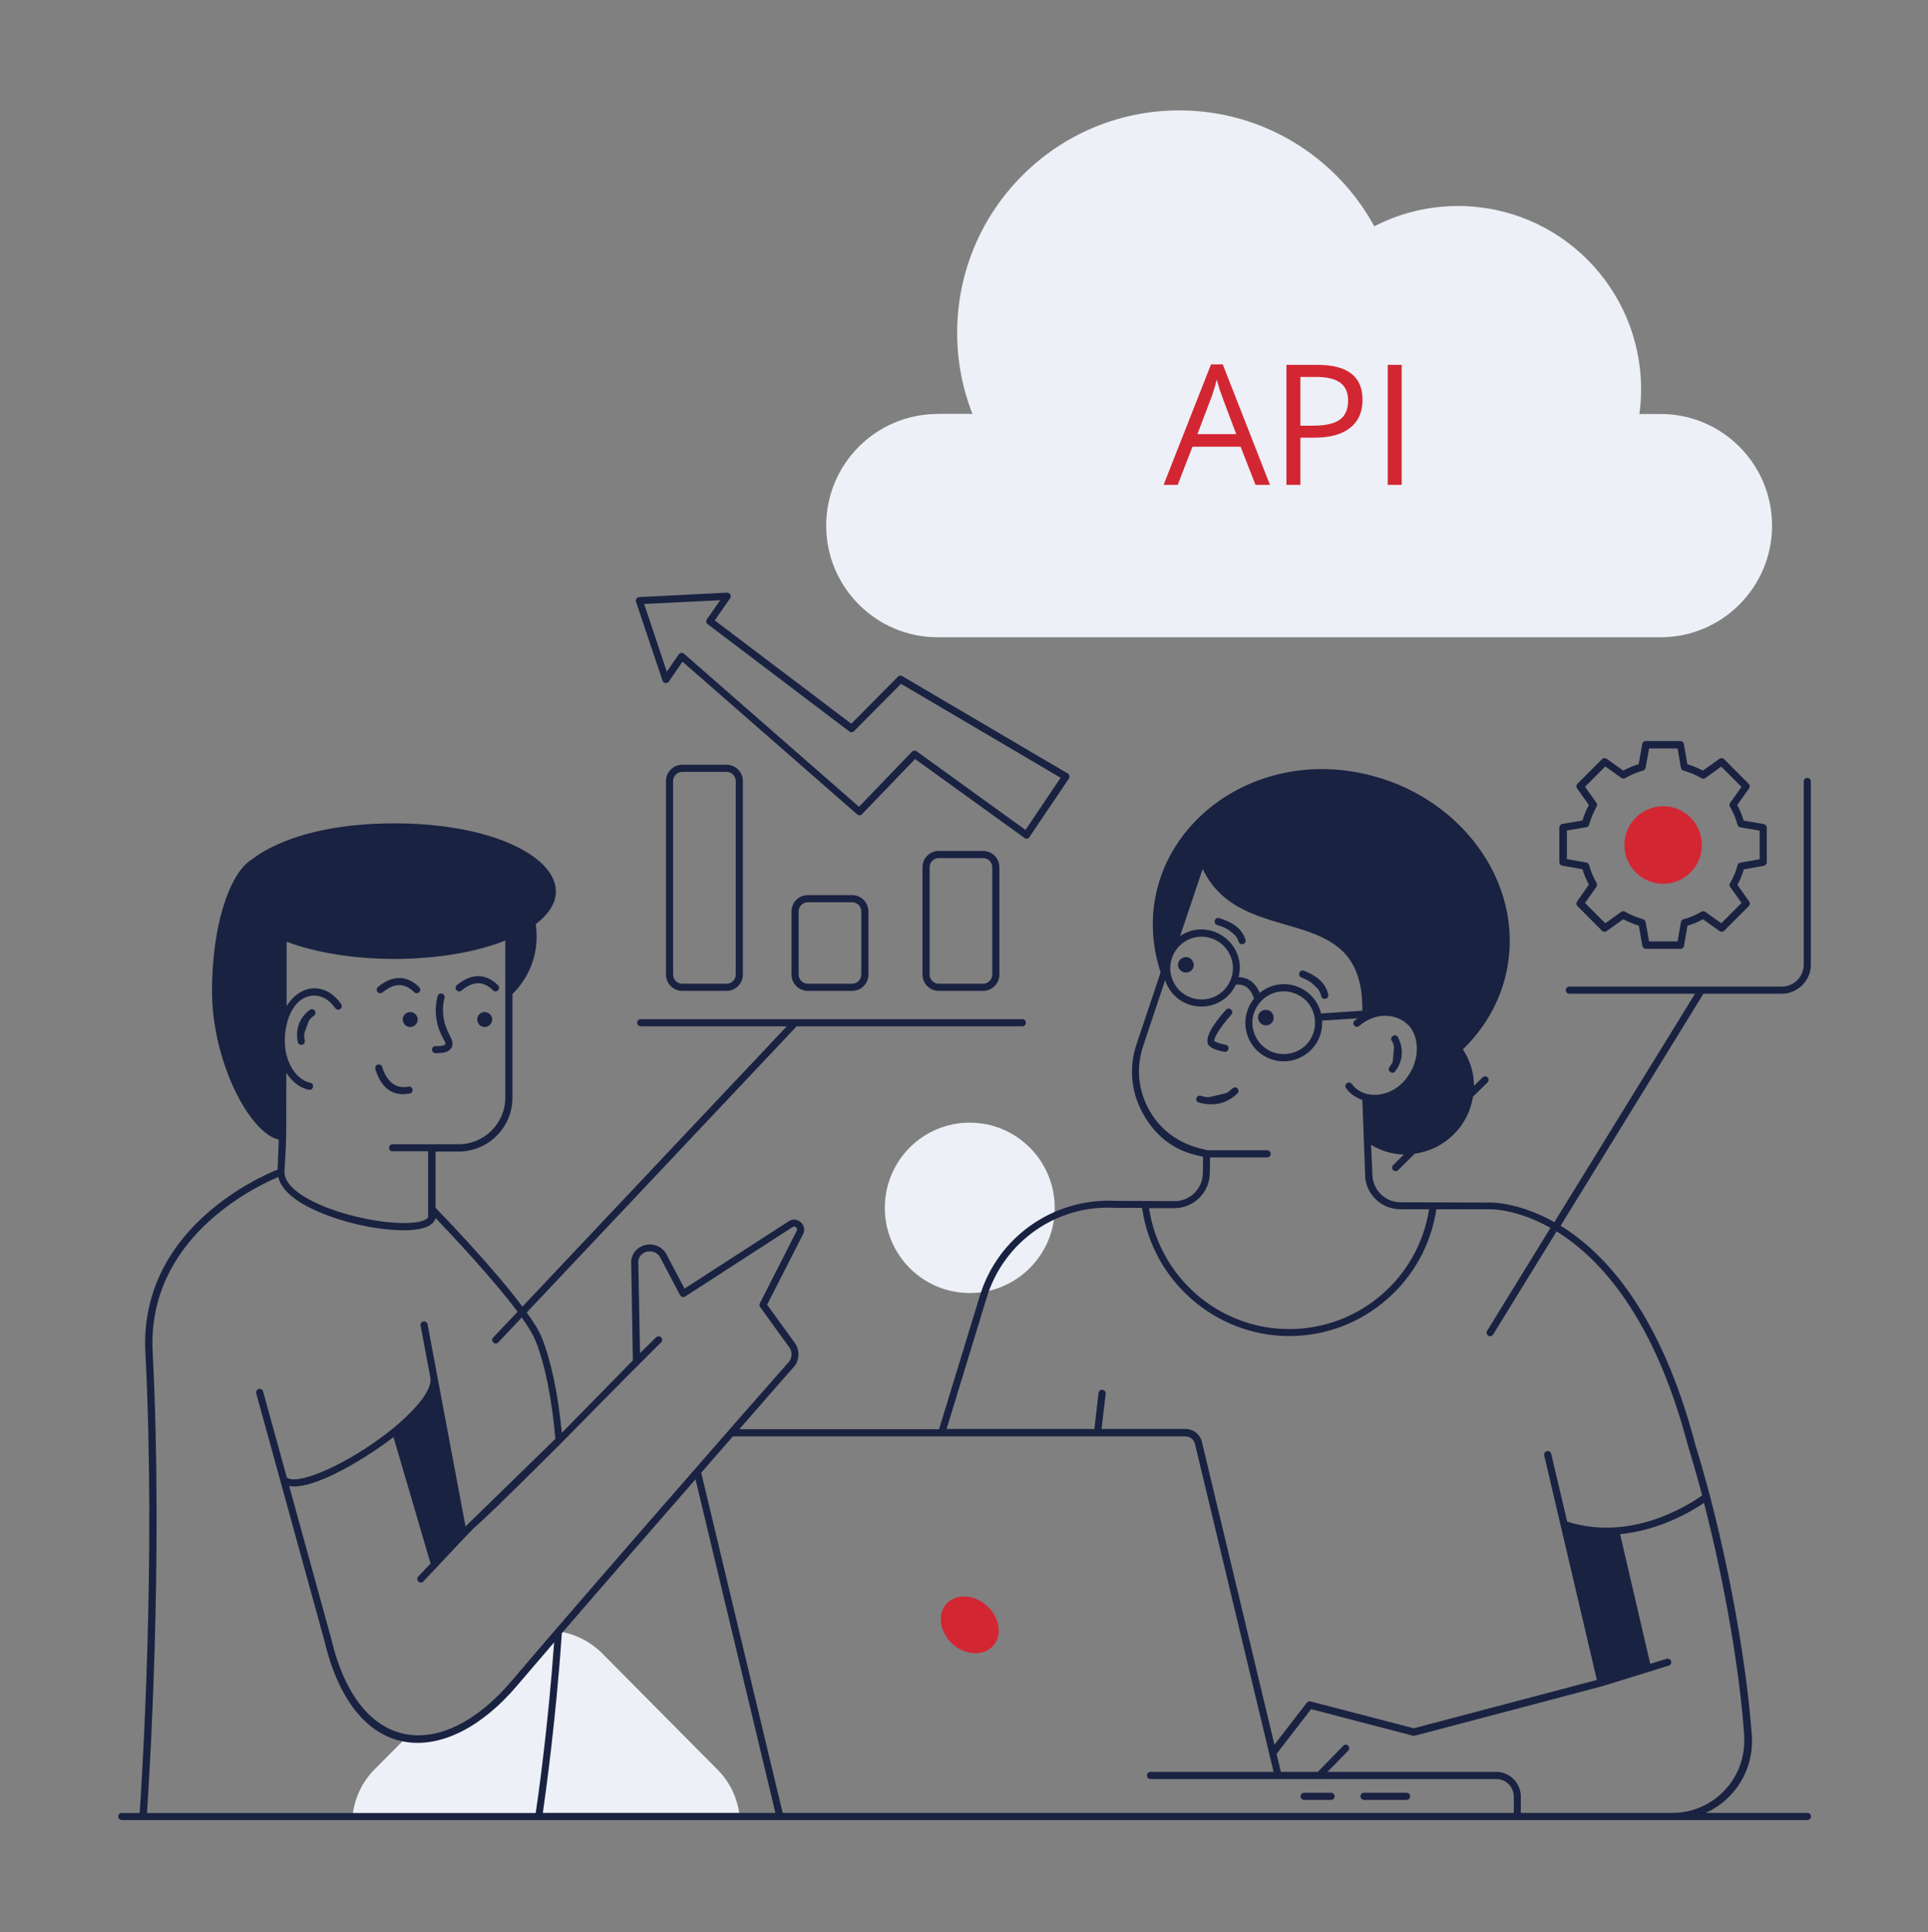 <svg width="492" height="493" viewBox="0 0 492 493" fill="none" xmlns="http://www.w3.org/2000/svg">
<rect x="0" y="0" width="492" height="493" fill="#808080" stroke="none"/>
<path d="M239.265 105.6H248.148C245.636 99.18 244.253 92.214 244.253 84.956C244.253 53.59 269.628 28.169 300.937 28.169C322.417 28.169 341.093 40.132 350.705 57.748C357.112 54.429 364.357 52.569 372.075 52.569C397.887 52.569 418.785 73.504 418.785 99.363C418.785 101.478 418.639 103.557 418.348 105.636H423.772C439.463 105.636 452.206 118.402 452.206 134.121C452.206 149.841 439.463 162.606 423.772 162.606H239.265C223.574 162.606 210.832 149.841 210.832 134.121C210.832 118.402 223.574 105.636 239.265 105.636V105.6Z" fill="#EDF0F7"/>
<path d="M320.39 123.721L316.578 113.982H304.305L300.535 123.721H296.932L309.038 92.975H312.033L324.076 123.721H320.39ZM315.468 110.778L311.907 101.29C311.447 100.089 310.972 98.616 310.483 96.871C310.176 98.211 309.736 99.684 309.164 101.29L305.561 110.778H315.468ZM347.701 102.023C347.701 105.123 346.639 107.51 344.517 109.186C342.409 110.847 339.386 111.678 335.448 111.678H331.846V123.721H328.286V93.101H336.223C343.875 93.101 347.701 96.075 347.701 102.023ZM331.846 108.62H335.05C338.206 108.62 340.489 108.111 341.899 107.091C343.309 106.072 344.014 104.439 344.014 102.191C344.014 100.166 343.351 98.658 342.025 97.667C340.698 96.675 338.632 96.18 335.825 96.18H331.846V108.62ZM354.13 123.721V93.101H357.691V123.721H354.13Z" fill="#D32633"/>
<path d="M225.794 308.204C225.794 320.204 235.515 329.942 247.456 329.942C259.397 329.942 269.154 320.204 269.154 308.204C269.154 296.205 259.434 286.467 247.456 286.467C235.478 286.467 225.794 296.205 225.794 308.204Z" fill="#EDF0F7"/>
<path d="M89.926 463.577H188.769C188.296 459.164 186.439 454.86 183.053 451.505L153.601 421.816C150.47 418.753 146.611 416.892 142.606 416.272C138.528 421.014 134.669 425.5 131.174 429.621C120.689 441.986 111.187 444.685 103.615 443.408L95.569 451.505C92.219 454.86 90.399 459.164 89.926 463.577Z" fill="#EDF0F7"/>
<path d="M338.035 253.97C337.38 251.052 334.977 249.63 332.429 248.572L338.035 253.97Z" fill="#1A2242"/>
<path d="M316.956 240.037C316.046 237.192 313.497 235.989 310.876 235.15L316.956 240.037Z" fill="#1A2242"/>
<path d="M315.135 278.406C312.805 280.631 309.929 281.616 306.18 280.522L315.135 278.406Z" fill="#1A2242"/>
<path d="M355.91 265.13C355.91 265.13 358.24 269.033 355.255 272.863L355.91 265.13Z" fill="#1A2242"/>
<path d="M72.233 233.071V239.016C74.417 239.928 76.856 240.694 79.478 241.35C84.538 242.663 90.327 243.502 96.552 243.758C97.899 243.794 99.283 243.83 100.666 243.83C112.171 243.83 122.546 241.861 129.864 238.688V233.691L96.662 233.326L77.839 233.144L72.233 233.071Z" fill="#1A2242"/>
<path d="M76.893 265.678C76.893 265.678 75.691 261.301 79.587 258.419L76.893 265.678Z" fill="#1A2242"/>
<path d="M309.93 265.641C310.184 265.933 311.531 266.37 312.769 266.589C313.279 266.662 313.607 267.136 313.497 267.647C313.388 268.158 312.915 268.486 312.442 268.376C310.731 268.085 308.619 267.465 308.219 266.297C307.381 263.854 311.568 259.076 312.879 257.653C313.716 256.778 315.026 258.018 314.226 258.894C311.968 261.374 309.638 264.766 309.893 265.604L309.93 265.641Z" fill="#1A2242"/>
<path d="M322.089 261.374C321.142 260.863 320.742 259.66 321.252 258.711C321.761 257.763 322.999 257.398 323.982 257.909C324.929 258.419 325.293 259.66 324.783 260.644C324.273 261.593 323.036 261.921 322.089 261.41V261.374Z" fill="#1A2242"/>
<path d="M338.945 253.787C339.2 254.955 337.416 255.356 337.161 254.189C336.579 251.599 334.285 250.323 332.101 249.411C331.627 249.228 331.409 248.681 331.591 248.207C331.773 247.733 332.319 247.514 332.792 247.697C335.268 248.718 338.181 250.323 338.945 253.751V253.787Z" fill="#1A2242"/>
<path d="M310.585 236.025C309.456 235.661 309.929 233.946 311.131 234.275C313.679 235.077 316.737 236.39 317.83 239.746C318.194 240.876 316.483 241.46 316.082 240.293C315.281 237.776 312.842 236.718 310.585 236.025Z" fill="#1A2242"/>
<path d="M302.102 248.098C301.046 247.806 300.391 246.712 300.682 245.691C300.973 244.633 302.102 244.013 303.158 244.268C304.177 244.56 304.833 245.691 304.578 246.748C304.286 247.769 303.158 248.389 302.138 248.098H302.102Z" fill="#1A2242"/>
<path d="M305.925 281.361C305.451 281.215 305.16 280.704 305.306 280.23C305.451 279.756 305.961 279.464 306.434 279.61C309.638 280.558 312.186 279.938 314.517 277.713C314.881 277.385 315.463 277.385 315.791 277.713C316.155 278.078 316.118 278.662 315.791 278.99C313.169 281.507 309.893 282.455 305.961 281.324L305.925 281.361Z" fill="#1A2242"/>
<path d="M355.146 265.568C354.527 264.51 356.093 263.598 356.712 264.62C356.821 264.802 359.333 269.106 356.02 273.373C355.292 274.321 353.836 273.191 354.6 272.242C357.149 268.996 355.256 265.677 355.183 265.568H355.146Z" fill="#1A2242"/>
<path d="M245.963 407.373C249.932 407.373 253.754 410.473 254.664 414.412C255.611 418.424 253.063 421.853 248.949 421.853C244.835 421.853 241.194 418.753 240.284 414.814C239.337 410.729 241.922 407.373 245.963 407.373Z" fill="#D32633"/>
<path d="M348.083 457.45H358.932C359.442 457.45 359.842 457.851 359.842 458.362C359.842 458.872 359.442 459.274 358.932 459.274H348.083C347.573 459.274 347.173 458.872 347.173 458.362C347.173 457.851 347.573 457.45 348.083 457.45Z" fill="#1A2242"/>
<path d="M332.793 457.45H339.673C340.875 457.45 340.875 459.274 339.673 459.274H332.793C332.283 459.274 331.882 458.872 331.882 458.362C331.882 457.851 332.283 457.45 332.793 457.45Z" fill="#1A2242"/>
<path d="M111.151 266.954C114.245 266.954 113.881 266.37 113.19 265.167C111.224 261.666 110.714 257.872 111.661 254.189C111.77 253.715 112.279 253.423 112.789 253.532C113.262 253.678 113.554 254.152 113.444 254.626C112.607 257.836 113.08 261.155 114.792 264.255C115.156 264.948 116.321 266.991 114.391 268.158C113.444 268.705 112.425 268.705 111.151 268.741C110.641 268.741 110.241 268.34 110.241 267.829C110.241 267.319 110.641 266.918 111.151 266.918V266.954Z" fill="#1A2242"/>
<path d="M105.69 253.167C103.214 250.76 100.63 250.76 97.608 253.24C97.207 253.569 96.625 253.496 96.334 253.094C96.006 252.693 96.079 252.146 96.479 251.818C100.193 248.791 103.833 248.791 106.964 251.891C107.328 252.256 107.328 252.803 106.964 253.167C106.6 253.532 106.018 253.532 105.69 253.167Z" fill="#1A2242"/>
<path d="M123.675 258.237C124.731 258.237 125.604 259.112 125.604 260.134C125.604 261.155 124.731 262.067 123.675 262.067C122.619 262.067 121.782 261.191 121.782 260.134C121.782 259.076 122.655 258.237 123.675 258.237Z" fill="#1A2242"/>
<path d="M102.777 260.134C102.777 259.076 103.651 258.237 104.671 258.237C105.69 258.237 106.6 259.112 106.6 260.134C106.6 261.155 105.726 262.067 104.671 262.067C103.615 262.067 102.777 261.191 102.777 260.134Z" fill="#1A2242"/>
<path d="M127.097 251.417C127.461 251.782 127.461 252.329 127.097 252.693C126.733 253.058 126.15 253.058 125.823 252.693C123.347 250.286 120.762 250.286 117.74 252.766C117.34 253.095 116.757 253.022 116.466 252.62C116.139 252.219 116.211 251.672 116.612 251.344C120.325 248.317 123.966 248.317 127.097 251.417Z" fill="#1A2242"/>
<path d="M95.787 272.79C95.642 272.315 95.897 271.805 96.406 271.659C96.88 271.513 97.389 271.768 97.535 272.279C99.428 278.516 103.906 277.349 104.125 277.276C104.598 277.13 105.107 277.422 105.253 277.896C105.399 278.37 105.107 278.88 104.634 279.026C104.125 278.99 98.263 280.923 95.787 272.826V272.79Z" fill="#1A2242"/>
<path d="M30.948 462.629H35.644C36.154 455.079 39.831 398.583 37.101 345.151C35.499 314.113 65.425 300.618 70.849 298.43L71.14 290.807C63.677 289.129 54.102 270.893 54.102 252.839C54.102 236.974 58.216 223.26 64.114 219.394C64.114 219.394 64.15 219.394 64.187 219.357C64.551 219.212 74.381 210.093 100.666 210.093C133.468 210.093 151.307 224.792 136.708 235.807C137.728 242.846 135.325 249.155 130.774 253.642V280.084C130.774 287.67 124.621 293.834 117.049 293.834H111.151V308.204C112.935 310.028 125.786 323.341 133.322 333.407L200.783 261.884H163.503C162.994 261.884 162.593 261.483 162.593 260.973C162.593 260.462 162.994 260.061 163.503 260.061H260.89C261.4 260.061 261.8 260.462 261.8 260.973C261.8 261.483 261.4 261.884 260.89 261.884H203.295L134.415 334.902C136.199 337.419 137.618 339.644 138.274 341.358C140.677 347.449 142.388 355.582 143.371 365.612C143.735 365.247 162.702 345.917 161.501 347.121L161.064 321.626C161.792 316.958 167.945 316.083 170.093 320.095L174.68 328.811L201.257 311.633C203.441 310.21 206.099 312.618 204.934 314.915L195.759 332.933L202.822 342.671C204.242 344.64 204.023 347.412 202.349 349.054C202.203 349.2 196.742 355.4 188.66 364.7H239.629L250.041 330.672C254.628 315.572 268.9 305.651 284.627 306.417L299.772 306.49C303.668 306.49 306.871 303.317 306.944 299.451L307.017 295.184C306.07 294.746 297.187 294.308 291.581 283.987C288.595 278.516 288.049 272.279 290.052 266.37L296.168 248.134C286.011 216.695 316.446 188.939 350.304 197.985C373.968 204.258 390.06 226.98 383.98 249.848C382.16 256.669 378.446 262.796 373.313 267.756C375.133 270.528 376.116 273.701 376.153 277.057L378.337 274.905C378.701 274.54 379.284 274.577 379.611 274.905C379.975 275.27 379.939 275.853 379.611 276.182L375.898 279.829C374.696 287.415 368.689 293.324 361.044 294.381L356.784 298.576C356.42 298.94 355.838 298.904 355.51 298.576C355.146 298.211 355.183 297.627 355.51 297.299L358.241 294.6C355.255 294.527 352.379 293.652 349.867 292.12L350.231 299.962C350.413 303.755 353.544 306.746 357.331 306.782L380.339 306.855C380.339 306.855 387.475 306.673 396.649 311.852L432.546 253.569H400.472C399.962 253.569 399.562 253.167 399.562 252.657C399.562 252.146 399.962 251.745 400.472 251.745H454.681C457.776 251.745 460.288 249.228 460.288 246.128V199.407C460.288 198.896 460.688 198.495 461.198 198.495C461.707 198.495 462.108 198.896 462.108 199.407V246.128C462.108 250.213 458.758 253.569 454.681 253.569H434.694L398.251 312.764C409.683 319.803 423.918 335.194 432.692 368.895C439.645 391.143 445.543 421.525 447.036 442.824C447.655 451.614 442.667 459.237 435.313 462.593H461.234C461.744 462.593 462.144 462.994 462.144 463.504C462.144 464.015 461.744 464.416 461.234 464.416C167.472 464.416 572.82 464.416 31.093 464.416C30.584 464.416 30.183 464.015 30.183 463.504C30.183 462.994 30.584 462.593 31.093 462.593L30.948 462.629ZM100.193 293.798C99.683 293.798 99.282 293.397 99.282 292.886C99.282 292.375 99.683 291.974 100.193 291.974H117.049C123.602 291.974 128.954 286.613 128.954 280.048V240.001C113.554 246.128 88.907 246.274 73.143 240.293V256.705C74.89 253.933 77.439 252.183 80.242 252.183C82.827 252.183 85.266 253.605 87.05 256.195C87.341 256.596 87.232 257.179 86.832 257.471C86.431 257.763 85.849 257.654 85.557 257.252C84.101 255.173 82.208 254.043 80.206 254.043C74.235 254.043 71.614 262.76 73.07 269.033C74.016 272.863 76.419 275.744 79.186 276.291C79.696 276.4 79.987 276.875 79.878 277.385C79.769 277.823 79.368 278.188 78.786 278.078C76.529 277.604 74.526 276.036 73.07 273.738C72.997 288.728 73.252 288.619 72.597 298.758C72.16 304.265 83.992 309.517 95.678 311.414C104.015 312.764 108.894 311.852 109.258 310.502V293.761H100.12L100.193 293.798ZM136.599 341.978C135.98 340.446 134.742 338.44 133.14 336.179L127.17 342.525C126.332 343.4 125.022 342.16 125.859 341.285L132.085 334.72C125.714 326.185 115.046 314.879 111.151 310.794C110.059 315.061 99.829 313.967 95.496 313.274C86.031 311.742 72.451 307.074 71.031 300.326C64.478 303.098 37.465 316.228 38.957 345.042C41.688 398.292 38.047 454.532 37.501 462.629H136.708C137.291 458.726 139.876 440.6 141.405 419.081C138.055 422.983 134.852 426.704 131.903 430.169C114.1 451.177 90.509 451.177 82.79 418.68C76.237 394.936 71.941 379.289 65.388 355.546C65.243 355.072 65.534 354.561 66.007 354.415C66.48 354.269 66.99 354.561 67.136 355.035L73.179 376.955C73.434 377.174 73.762 377.356 74.235 377.429C78.786 378.122 90.982 372.068 100.338 364.445C103.506 361.819 110.605 355.473 109.804 351.424C108.785 345.954 107.219 337.711 107.328 338.258C107.219 337.747 107.547 337.273 108.056 337.2C108.53 337.091 109.039 337.419 109.112 337.93L118.796 389.502L141.732 367.144C140.786 356.64 139.075 348.142 136.599 341.942V341.978ZM143.371 416.747C141.878 438.885 139.184 457.961 138.529 462.593H197.871L177.483 377.466C166.853 389.648 154.365 403.981 143.371 416.747ZM201.366 343.729L193.975 333.516C193.757 333.225 193.757 332.86 193.903 332.568L203.332 314.04C203.659 313.384 202.895 312.691 202.276 313.092L174.862 330.817C174.425 331.109 173.806 330.963 173.551 330.489L168.491 320.897C167.18 318.417 163.358 318.927 162.884 321.699L163.321 345.261L167.435 341.249C167.799 340.884 168.382 340.92 168.709 341.249C169.073 341.613 169.037 342.197 168.709 342.525C160.045 351.06 143.043 368.421 143.371 368.092C108.639 402.741 132.085 377.976 108.056 403.507C107.219 404.382 105.908 403.142 106.746 402.267L109.877 398.948L100.411 366.706C94.768 371.12 80.315 380.42 73.798 379.18L84.538 418.206C91.674 448.259 113.153 449.426 130.519 428.965C147.412 409.051 190.08 360.178 201.075 347.777C202.167 346.719 202.312 344.969 201.402 343.729H201.366ZM178.94 375.788L199.728 462.593C200.456 462.593 223.173 462.593 386.31 462.593V458.471C386.31 455.991 384.308 453.949 381.868 453.949C372.803 453.949 414.634 453.949 293.583 453.949C293.073 453.949 292.673 453.547 292.673 453.037C292.673 452.526 293.073 452.125 293.583 452.125H325.002C319.359 428.564 310.912 393.404 304.942 368.457C304.723 367.363 303.668 366.524 302.466 366.524H187.022C184.51 369.405 181.779 372.505 178.903 375.824L178.94 375.788ZM330.608 253.569C323.946 250.87 317.502 257.617 320.232 264.073C321.944 268.194 326.64 270.054 330.717 268.34C337.198 265.605 337.234 256.268 330.608 253.569ZM321.47 253.35C324.492 250.906 328.169 250.578 331.3 251.854C334.103 252.985 336.288 255.319 337.125 258.602L347.646 257.909C348.047 228.84 317.065 242.955 306.908 221.728L301.156 238.834C308.546 233.873 318.23 240.621 316.082 249.338C318.558 249.411 320.378 250.76 321.47 253.35ZM313.971 243.903C312.696 240.84 309.711 239.016 306.617 239.016C300.937 239.016 297.042 244.852 299.262 250.14C300.974 254.225 305.634 256.122 309.747 254.408C313.789 252.693 315.718 247.988 314.007 243.94L313.971 243.903ZM348.375 299.962C348.338 298.94 347.828 285.482 347.646 280.668C345.972 280.084 344.515 279.099 343.496 277.677C343.205 277.276 343.278 276.692 343.678 276.4C344.079 276.109 344.661 276.182 344.952 276.583C348.193 280.996 355.547 280.011 359.151 274.796C362.791 269.835 361.954 263.635 359.005 261.228C355.947 258.456 350.668 258.419 346.882 261.775C345.972 262.577 344.77 261.228 345.68 260.425C345.935 260.207 346.19 260.024 346.445 259.842L337.38 260.425C337.78 267.756 330.463 272.753 323.91 270.091C317.902 267.647 315.791 260.061 320.014 254.809C319.14 252.183 317.684 251.089 315.39 251.234C311.604 259.185 300.136 258.565 297.333 250.104L291.726 266.881C289.906 272.279 290.416 278.042 293.146 283.038C298.17 292.266 307.235 293.141 308.073 293.506H323.363C323.873 293.506 324.274 293.907 324.274 294.418C324.274 294.928 323.873 295.33 323.363 295.33H308.801L308.728 299.415C308.655 304.302 304.614 308.277 299.736 308.277H293.219C295.877 325.93 311.058 339.133 328.97 339.133C346.882 339.133 361.954 326.076 364.685 308.569H357.331H357.221C352.488 308.496 348.593 304.776 348.338 299.998L348.375 299.962ZM397.195 314.259L381.031 340.519C380.776 340.957 380.194 341.066 379.793 340.811C379.356 340.556 379.247 339.972 379.502 339.571L395.666 313.311C387.038 308.46 380.521 308.569 380.339 308.569H366.541C363.774 327.061 347.792 340.92 329.006 340.92C310.221 340.92 294.093 326.915 291.435 308.204H284.591C269.664 307.329 256.157 316.812 251.789 331.109L241.558 364.627H279.275L280.331 355.436C280.404 354.926 280.877 354.561 281.351 354.634C281.86 354.707 282.224 355.145 282.151 355.655L281.096 364.627H302.503C304.541 364.627 306.325 366.05 306.726 367.983L325.22 445.195L333.484 434.472C333.703 434.18 334.067 434.071 334.431 434.144L360.789 441.001L407.498 428.673L394.064 371.375C393.955 370.901 394.247 370.39 394.756 370.281C395.229 370.171 395.739 370.463 395.848 370.974L399.926 388.262C415.835 393.368 430.252 384.505 434.366 381.587C432.692 375.204 430.726 368.785 430.835 369.259C422.207 336.069 408.263 321.043 397.232 314.222L397.195 314.259ZM445.106 442.934C443.941 425.974 439.936 403.252 434.84 383.484C431.454 385.781 423.444 390.486 413.433 391.471L421.114 424.552L425.301 423.275C425.774 423.129 426.284 423.385 426.43 423.895C426.575 424.406 426.32 424.88 425.811 425.026C423.481 425.755 408.481 430.387 408.845 430.278C335.086 449.754 371.602 440.126 361.044 442.897C360.898 442.897 360.753 442.897 360.571 442.897L334.577 436.114L325.766 447.529L326.858 452.125H336.288C337.271 451.14 343.168 445.086 342.768 445.45C343.132 445.086 343.678 445.086 344.042 445.45C344.406 445.815 344.406 446.362 344.042 446.727L338.763 452.125H381.832C385.291 452.125 388.094 454.97 388.094 458.471V462.593C389.951 462.593 424.901 462.593 426.794 462.593C437.352 462.593 445.798 453.62 445.07 442.934H445.106Z" fill="#1A2242"/>
<path d="M262.71 213.595C262.419 214.032 261.837 214.142 261.436 213.814L233.513 193.681L219.969 207.759C219.642 208.124 219.096 208.124 218.732 207.796L174.17 168.843L170.675 173.913C170.238 174.533 169.292 174.387 169.073 173.694L162.302 153.561C162.12 152.977 162.52 152.394 163.103 152.357L185.529 151.227C186.33 151.227 186.731 152.066 186.33 152.649L182.398 158.302L217.239 184.672L229.144 172.673C229.435 172.381 229.908 172.308 230.236 172.527L272.467 197.364C272.904 197.62 273.05 198.24 272.759 198.677L262.71 213.558V213.595ZM229.908 174.496L217.931 186.569C217.603 186.897 217.093 186.933 216.729 186.642L180.578 159.251C180.177 158.959 180.105 158.412 180.396 158.011L183.782 153.16L164.377 154.108L170.166 171.396L173.187 166.983C173.515 166.545 174.134 166.472 174.534 166.801L219.205 205.863L232.712 191.821C233.039 191.492 233.549 191.456 233.913 191.711L261.691 211.771L270.647 198.459L229.872 174.46L229.908 174.496Z" fill="#1A2242"/>
<path d="M174.097 195.14H185.42C187.713 195.14 189.57 197 189.57 199.298V248.681C189.57 250.979 187.713 252.839 185.42 252.839H174.097C171.804 252.839 169.947 250.979 169.947 248.681V199.298C169.947 197 171.804 195.14 174.097 195.14ZM171.767 248.681C171.767 249.958 172.823 251.016 174.097 251.016H185.42C186.694 251.016 187.75 249.958 187.75 248.681V199.298C187.75 198.021 186.694 196.963 185.42 196.963H174.097C172.823 196.963 171.767 198.021 171.767 199.298V248.681Z" fill="#1A2242"/>
<path d="M217.457 228.403C219.751 228.403 221.608 230.263 221.608 232.56V248.681C221.608 250.979 219.751 252.839 217.457 252.839H206.135C203.841 252.839 201.985 250.979 201.985 248.681V232.56C201.985 230.263 203.841 228.403 206.135 228.403H217.457ZM203.805 232.56V248.681C203.805 249.958 204.861 251.016 206.135 251.016H217.457C218.732 251.016 219.787 249.958 219.787 248.681V232.56C219.787 231.284 218.732 230.226 217.457 230.226H206.135C204.861 230.226 203.805 231.284 203.805 232.56Z" fill="#1A2242"/>
<path d="M250.878 217.133C253.172 217.133 255.029 218.993 255.029 221.29V248.681C255.029 250.979 253.172 252.839 250.878 252.839H239.556C237.262 252.839 235.406 250.979 235.406 248.681V221.29C235.406 218.993 237.262 217.133 239.556 217.133H250.878ZM237.226 221.29V248.681C237.226 249.958 238.282 251.016 239.556 251.016H250.878C252.152 251.016 253.208 249.958 253.208 248.681V221.29C253.208 220.014 252.152 218.956 250.878 218.956H239.556C238.282 218.956 237.226 220.014 237.226 221.29Z" fill="#1A2242"/>
<path d="M77.767 265.459C78.094 266.626 76.347 267.1 76.019 265.933C75.946 265.714 74.709 260.9 79.041 257.69C79.441 257.398 80.024 257.471 80.315 257.872C80.606 258.274 80.534 258.857 80.133 259.149C76.82 261.593 77.73 265.276 77.767 265.459Z" fill="#1A2242"/>
<path d="M450.094 220.926L444.997 221.838C444.596 223.223 444.05 224.573 443.358 225.777L446.38 230.044C446.635 230.409 446.599 230.883 446.271 231.211L440.009 237.484C439.681 237.813 439.208 237.849 438.844 237.594L434.585 234.566C433.347 235.259 432 235.807 430.616 236.208L429.742 241.35C429.67 241.788 429.306 242.116 428.832 242.116H420.022C419.585 242.116 419.185 241.788 419.112 241.35L418.202 236.208C416.818 235.77 415.508 235.223 414.233 234.566L409.974 237.594C409.61 237.849 409.137 237.813 408.809 237.484L402.547 231.211C402.219 230.883 402.183 230.409 402.438 230.044L405.459 225.74C404.768 224.427 404.222 223.114 403.821 221.801L398.688 220.889C398.251 220.816 397.923 220.452 397.923 219.977V211.151C397.923 210.713 398.251 210.312 398.688 210.239L403.821 209.364C404.185 208.051 404.731 206.774 405.459 205.425L402.438 201.158C402.183 200.793 402.219 200.282 402.547 199.991L408.809 193.717C409.137 193.389 409.61 193.353 409.974 193.608L414.233 196.635C415.471 195.979 416.782 195.395 418.165 194.994L419.075 189.851C419.148 189.413 419.512 189.085 419.986 189.085H428.796C429.233 189.085 429.633 189.413 429.706 189.851L430.58 194.994C431.963 195.431 433.274 195.979 434.548 196.635L438.808 193.608C439.172 193.353 439.645 193.389 439.973 193.717L446.235 199.991C446.562 200.319 446.599 200.793 446.344 201.158L443.322 205.425C444.014 206.665 444.56 208.014 444.96 209.4L450.094 210.276C450.53 210.349 450.858 210.713 450.858 211.188V220.014C450.858 220.452 450.53 220.853 450.094 220.926ZM449.038 211.953L444.123 211.115C443.759 211.042 443.504 210.786 443.395 210.458C442.958 208.817 442.303 207.285 441.465 205.863C441.283 205.571 441.32 205.17 441.502 204.878L444.414 200.793L439.245 195.614L435.167 198.532C434.876 198.75 434.512 198.75 434.184 198.568C432.764 197.729 431.199 197.109 429.597 196.635C429.269 196.526 429.014 196.27 428.942 195.906L428.104 190.982H420.823L419.949 195.906C419.876 196.27 419.622 196.526 419.294 196.635C417.656 197.073 416.127 197.729 414.743 198.532C414.415 198.714 414.051 198.714 413.76 198.495L409.646 195.577L404.477 200.756L407.389 204.841C407.607 205.133 407.607 205.498 407.425 205.826C406.552 207.431 405.933 208.926 405.532 210.422C405.459 210.786 405.168 211.042 404.804 211.078L399.853 211.917V219.212L404.804 220.087C405.168 220.16 405.423 220.415 405.532 220.743C405.896 222.239 406.552 223.771 407.425 225.302C407.607 225.594 407.571 225.995 407.389 226.287L404.477 230.409L409.646 235.588L413.724 232.67C414.015 232.451 414.415 232.451 414.707 232.633C416.127 233.472 417.692 234.092 419.294 234.566C419.622 234.676 419.876 234.931 419.949 235.296L420.823 240.22H428.104L428.942 235.296C429.014 234.931 429.269 234.676 429.597 234.566C431.235 234.129 432.764 233.472 434.184 232.633C434.475 232.451 434.876 232.488 435.167 232.67L439.245 235.588L444.414 230.409L441.502 226.287C441.283 225.995 441.283 225.594 441.502 225.302C442.339 223.916 442.994 222.385 443.395 220.78C443.468 220.415 443.759 220.16 444.123 220.123L449.038 219.248V211.953Z" fill="#1A2242"/>
<path d="M424.427 225.521C418.966 225.521 414.525 221.072 414.525 215.637C414.525 210.203 418.966 205.717 424.427 205.717C429.888 205.717 434.293 210.166 434.293 215.637C434.293 221.108 429.852 225.521 424.427 225.521Z" fill="#D32633"/>
</svg>

